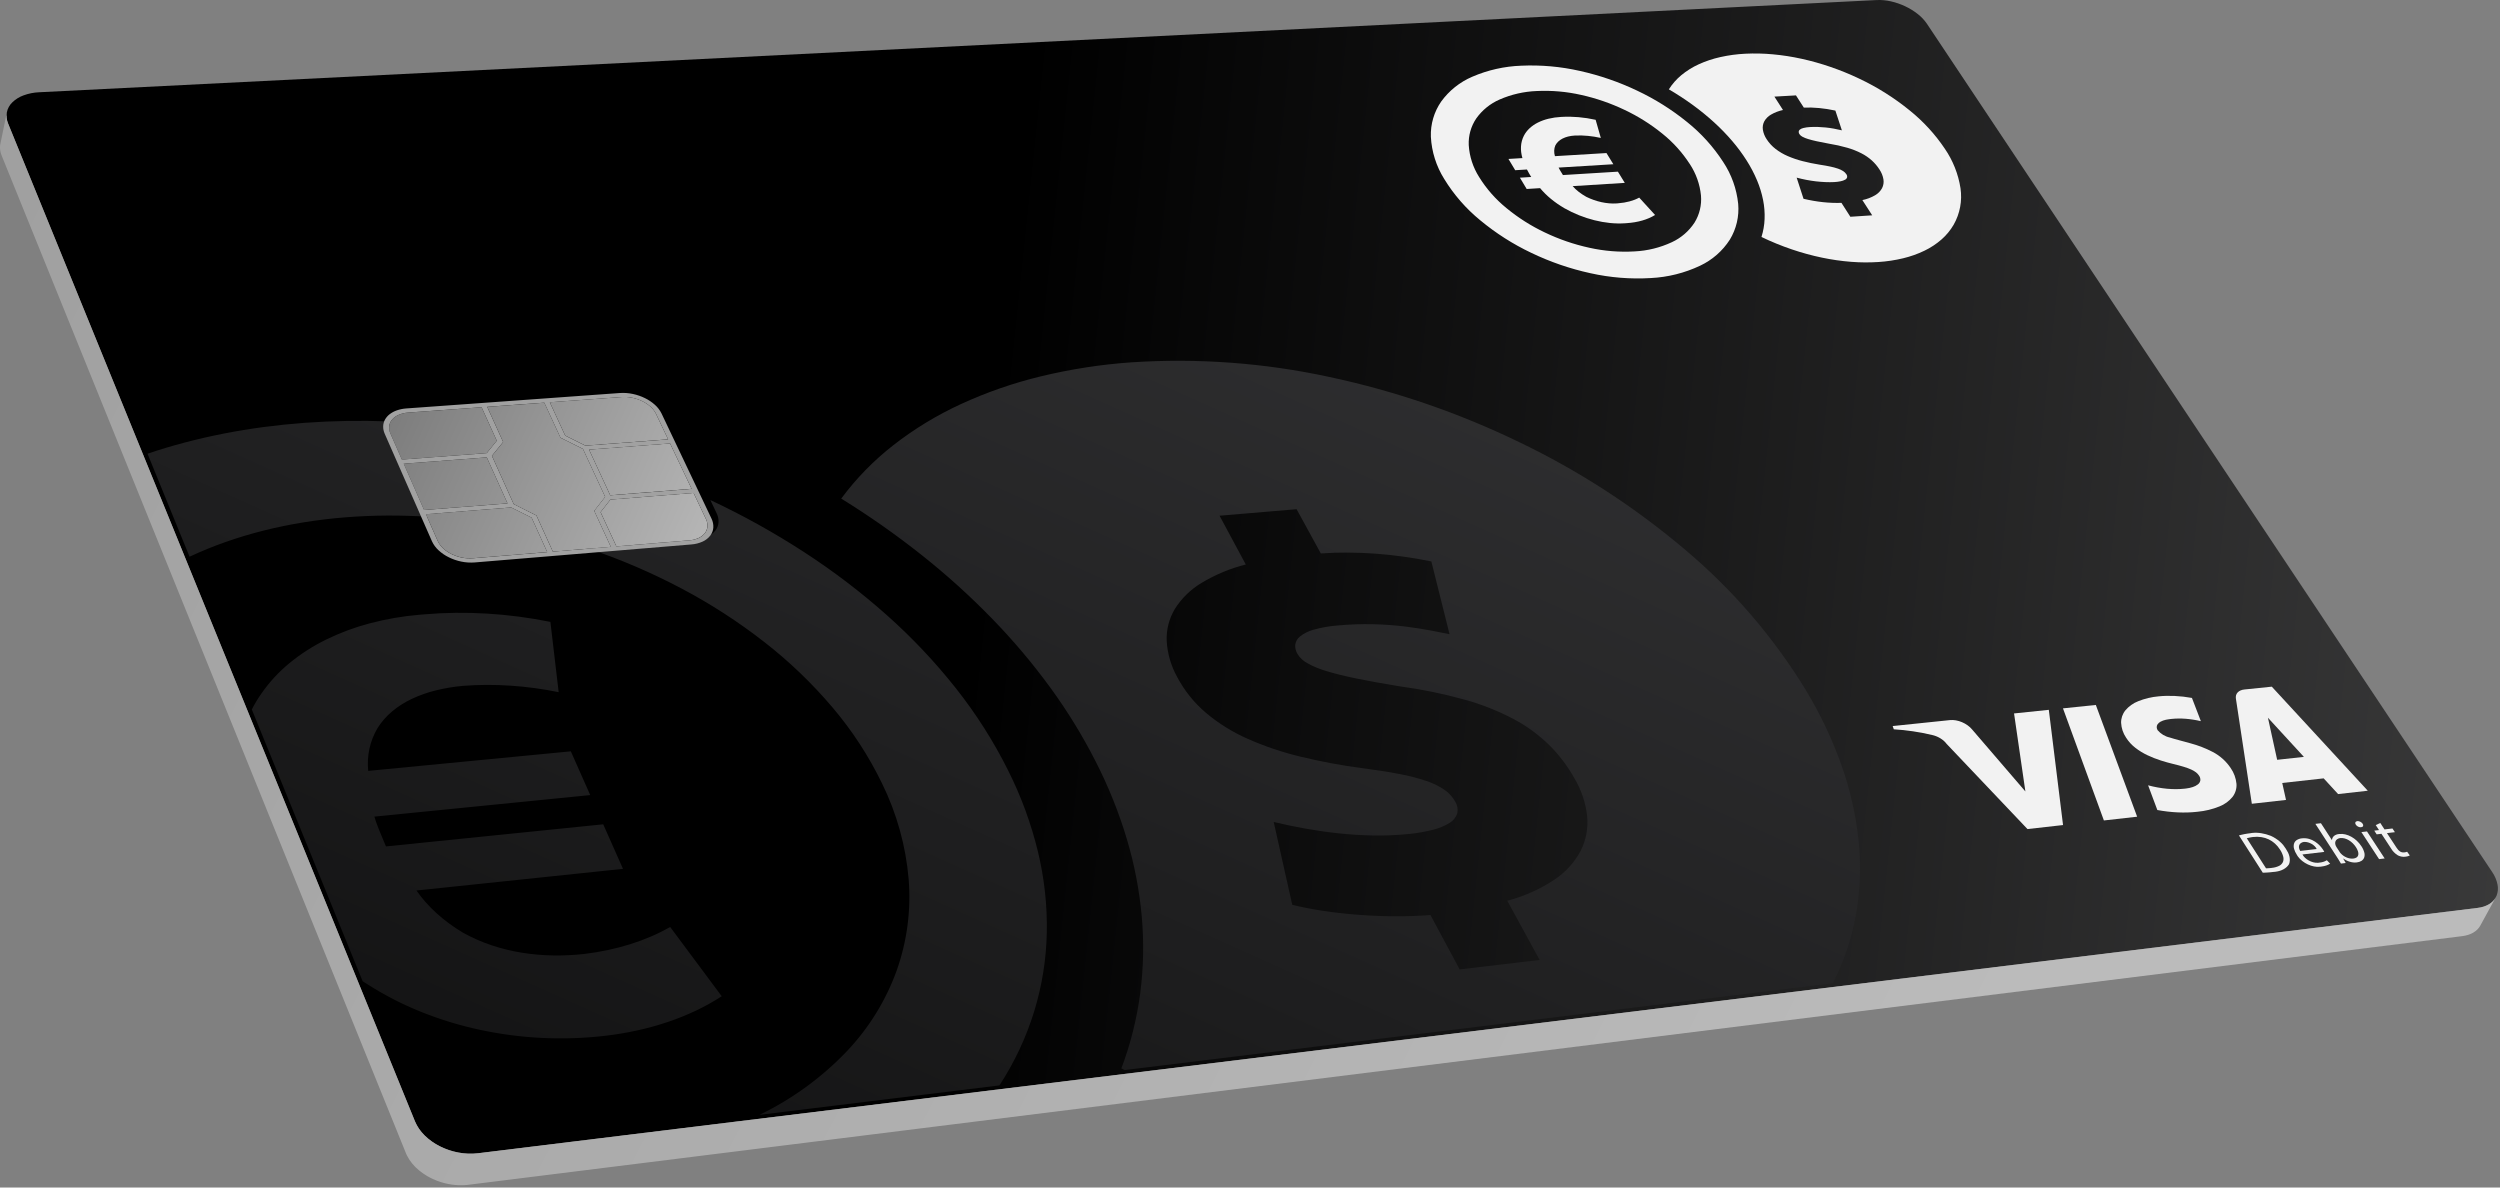 <svg width="480" height="228" viewBox="0 0 480 228" fill="none" xmlns="http://www.w3.org/2000/svg">
<rect x="0" y="0" width="480" height="228" fill="#808080" stroke="none"/>
<path d="M478.05 173.513C477.341 173.961 476.538 174.236 475.703 174.317L91.786 221.418C90.523 221.567 89.245 221.521 87.997 221.282C86.763 221.051 85.569 220.647 84.448 220.083C83.378 219.549 82.397 218.852 81.54 218.017C80.74 217.243 80.104 216.315 79.671 215.29L1.569 23.76C1.26 23.076 1.171 22.312 1.315 21.576C1.459 20.839 1.829 20.165 2.373 19.648C2.983 19.057 3.712 18.602 4.512 18.314C5.484 17.955 6.507 17.752 7.543 17.711L360.333 0.009C361.253 -0.029 362.174 0.056 363.071 0.263C364.014 0.477 364.929 0.794 365.802 1.209C366.655 1.608 367.459 2.104 368.199 2.687C368.881 3.216 369.478 3.847 369.967 4.559L478.493 167.419C478.999 168.146 479.351 168.97 479.527 169.839C479.669 170.543 479.608 171.273 479.352 171.944C479.206 172.305 478.996 172.636 478.734 172.924C478.531 173.148 478.302 173.346 478.05 173.513Z" fill="url(#paint0_linear_350_547)"/>
<path d="M475.669 178.444C475.44 178.676 475.182 178.877 474.901 179.042C474.593 179.225 474.265 179.372 473.924 179.481C473.54 179.604 473.145 179.691 472.745 179.739L89.984 227.472L89.854 227.489L89.724 227.506L89.596 227.518L89.468 227.53C89.368 227.538 89.268 227.54 89.168 227.545C89.094 227.55 89.022 227.557 88.945 227.556C88.896 227.559 88.846 227.563 88.797 227.564C88.573 227.568 88.351 227.565 88.125 227.561L88.104 227.561C88.078 227.559 88.052 227.557 88.025 227.556C87.834 227.547 87.64 227.535 87.453 227.522C87.387 227.516 87.322 227.506 87.255 227.499C87.188 227.493 87.098 227.482 87.019 227.472C86.941 227.462 86.861 227.456 86.782 227.446C86.648 227.427 86.515 227.401 86.382 227.377C86.324 227.368 86.263 227.36 86.206 227.353C86.183 227.348 86.161 227.342 86.139 227.337C86.117 227.332 86.079 227.328 86.048 227.322C85.805 227.274 85.564 227.218 85.325 227.157L85.302 227.149C85.264 227.14 85.227 227.127 85.189 227.117C84.996 227.066 84.805 227.012 84.614 226.953C84.57 226.938 84.526 226.921 84.48 226.906C84.392 226.876 84.306 226.845 84.22 226.813C84.134 226.781 84.019 226.747 83.92 226.709C83.858 226.686 83.798 226.655 83.735 226.631C83.56 226.562 83.386 226.487 83.215 226.409C83.089 226.352 82.963 226.296 82.841 226.236C82.786 226.209 82.727 226.186 82.673 226.159C82.557 226.101 82.448 226.033 82.334 225.971C82.253 225.927 82.166 225.887 82.086 225.841C82.053 225.82 82.022 225.799 81.989 225.78C81.819 225.68 81.654 225.573 81.491 225.464C81.39 225.397 81.287 225.335 81.19 225.267C81.007 225.138 80.833 225.003 80.659 224.866C80.601 224.813 80.53 224.773 80.468 224.721C80.462 224.715 80.455 224.709 80.448 224.703C80.216 224.512 79.993 224.31 79.781 224.099L79.769 224.089C79.727 224.05 79.693 224.004 79.653 223.963C79.483 223.789 79.32 223.611 79.167 223.427C79.153 223.415 79.139 223.402 79.13 223.387C79.076 223.319 79.03 223.247 78.977 223.178C78.861 223.028 78.746 222.877 78.643 222.723C78.578 222.625 78.522 222.526 78.463 222.425C78.373 222.277 78.285 222.129 78.206 221.978C78.186 221.94 78.16 221.903 78.142 221.865L78.082 221.744C78.065 221.704 78.045 221.663 78.027 221.623C78.008 221.582 77.99 221.541 77.973 221.5L77.922 221.375L0.311 29.852C0.265 29.737 0.224 29.622 0.188 29.51C0.168 29.448 0.155 29.39 0.138 29.329C0.134 29.311 0.125 29.292 0.121 29.275C0.118 29.258 0.117 29.253 0.115 29.239C0.112 29.226 0.101 29.193 0.096 29.17C0.067 29.053 0.05 28.946 0.035 28.835C0.03 28.807 0.03 28.778 0.027 28.75C0.025 28.722 0.021 28.723 0.02 28.709C0.019 28.691 0.019 28.673 0.019 28.655C0.015 28.605 0.007 28.555 0.004 28.506C0 28.431 0.002 28.359 1.48785e-05 28.283C-0 28.249 0.003 28.217 0.004 28.184L0.004 28.161L0.006 28.137L0.01 28.061C0.016 27.987 0.023 27.915 0.033 27.843C0.043 27.771 0.055 27.7 0.07 27.63L1.326 21.541C1.292 21.709 1.271 21.878 1.262 22.049L1.26 22.093C1.255 22.251 1.259 22.409 1.274 22.567C1.277 22.598 1.279 22.628 1.283 22.66C1.302 22.824 1.333 22.986 1.373 23.146C1.381 23.177 1.39 23.206 1.398 23.236C1.445 23.413 1.503 23.588 1.572 23.758L79.672 215.292C79.753 215.5 79.856 215.696 79.958 215.895C80.038 216.047 80.126 216.195 80.216 216.343C80.278 216.442 80.334 216.541 80.397 216.642C80.502 216.798 80.617 216.948 80.733 217.098C80.795 217.179 80.853 217.264 80.923 217.347C81.077 217.531 81.242 217.709 81.412 217.883C81.455 217.922 81.488 217.97 81.529 218.011C81.742 218.223 81.972 218.43 82.21 218.627C82.275 218.686 82.35 218.734 82.421 218.789C82.595 218.928 82.772 219.065 82.957 219.195C83.055 219.263 83.157 219.326 83.257 219.391C83.426 219.502 83.589 219.608 83.76 219.712C83.873 219.778 83.99 219.839 84.105 219.901C84.272 219.993 84.441 220.083 84.614 220.168C84.738 220.228 84.864 220.284 84.994 220.344C85.166 220.422 85.34 220.497 85.518 220.567C85.678 220.632 85.839 220.693 86.001 220.751C86.089 220.781 86.176 220.813 86.265 220.843C86.498 220.919 86.729 220.993 86.972 221.054C87.011 221.065 87.05 221.078 87.091 221.089C87.368 221.161 87.645 221.221 87.93 221.277C88.012 221.293 88.094 221.305 88.177 221.32C88.386 221.357 88.599 221.389 88.811 221.415C88.891 221.425 88.972 221.434 89.054 221.445C89.31 221.472 89.566 221.492 89.823 221.503C89.85 221.504 89.876 221.507 89.904 221.509C90.185 221.519 90.467 221.516 90.748 221.508L90.978 221.497C91.249 221.482 91.519 221.464 91.788 221.43L475.705 174.318C476.107 174.272 476.503 174.187 476.889 174.064C477.231 173.957 477.56 173.81 477.869 173.629C478.15 173.464 478.408 173.263 478.637 173.032C478.854 172.814 479.039 172.566 479.187 172.297L476.222 177.706C476.097 177.933 475.947 178.144 475.773 178.336C475.738 178.373 475.704 178.409 475.669 178.444Z" fill="url(#paint1_linear_350_547)"/>
<path d="M215.925 205.453C215.873 205.425 215.822 205.398 215.771 205.372C215.72 205.346 215.666 205.32 215.616 205.293C215.566 205.267 215.511 205.24 215.458 205.214L215.299 205.136C217.054 200.494 218.267 195.665 218.915 190.745C219.557 185.84 219.658 180.878 219.216 175.951C218.76 170.895 217.795 165.897 216.337 161.035C214.806 155.94 212.818 150.993 210.395 146.257C207.873 141.289 204.954 136.533 201.669 132.033C198.25 127.347 194.502 122.909 190.454 118.755C186.233 114.418 181.738 110.357 176.997 106.597C172.055 102.673 166.885 99.044 161.514 95.731C164.382 91.864 167.761 88.404 171.56 85.445C175.554 82.337 179.893 79.7 184.492 77.587C189.423 75.318 194.563 73.534 199.84 72.26C205.538 70.881 211.342 69.981 217.19 69.57C229.935 68.725 242.734 69.669 255.217 72.373C267.828 75.06 280.069 79.26 291.673 84.882C303.059 90.345 313.704 97.233 323.352 105.381C332.565 113.091 340.459 122.251 346.723 132.501C349.504 137.099 351.809 141.968 353.602 147.032C355.261 151.716 356.355 156.58 356.859 161.523C357.333 166.209 357.161 170.939 356.347 175.579C355.53 180.174 354.031 184.622 351.899 188.775L215.925 205.453ZM248.112 173.719C249.738 174.129 251.609 174.503 253.651 174.823C255.693 175.142 257.905 175.406 260.215 175.596C262.526 175.786 264.931 175.902 267.362 175.922C269.794 175.943 272.244 175.871 274.65 175.686L280.256 186.128L295.614 184.31L289.395 172.942C292.601 172.106 295.647 170.747 298.41 168.92C300.533 167.523 302.274 165.619 303.475 163.38C304.514 161.341 304.952 159.049 304.739 156.771C304.467 154.207 303.647 151.732 302.335 149.513C301.013 147.132 299.362 144.95 297.43 143.031C295.394 141.046 293.083 139.362 290.569 138.032C287.592 136.468 284.456 135.228 281.215 134.335C277.14 133.202 272.993 132.35 268.802 131.785C265.623 131.265 262.89 130.778 260.554 130.298C258.219 129.819 256.284 129.345 254.703 128.855C253.405 128.486 252.154 127.967 250.976 127.31C250.197 126.894 249.546 126.274 249.092 125.516C248.786 124.998 248.645 124.4 248.686 123.799C248.769 123.175 249.091 122.607 249.583 122.213C250.341 121.608 251.218 121.168 252.157 120.92C253.669 120.49 255.22 120.213 256.788 120.094C259.102 119.878 261.428 119.798 263.752 119.853C265.91 119.904 267.906 120.067 269.72 120.285C271.535 120.502 273.168 120.773 274.605 121.039C276.043 121.305 277.286 121.568 278.316 121.77L274.818 107.793C273.003 107.423 271.196 107.114 269.395 106.864C267.594 106.615 265.806 106.426 264.029 106.297C262.254 106.171 260.496 106.103 258.754 106.095C257.011 106.086 255.292 106.142 253.598 106.262L248.948 97.767L234.156 99.017L239.192 108.385C236.186 109.139 233.31 110.338 230.659 111.942C228.599 113.176 226.858 114.878 225.579 116.911C224.473 118.747 223.926 120.865 224.005 123.006C224.135 125.434 224.813 127.801 225.988 129.93C227.383 132.58 229.274 134.939 231.557 136.878C233.985 138.917 236.692 140.598 239.596 141.871C242.844 143.304 246.215 144.441 249.667 145.27C253.51 146.204 257.4 146.935 261.321 147.46C264.145 147.819 266.572 148.192 268.652 148.601C270.431 148.929 272.185 149.382 273.9 149.957C275.134 150.36 276.304 150.938 277.376 151.671C278.205 152.247 278.892 153.005 279.385 153.886C279.602 154.228 279.749 154.61 279.817 155.009C279.885 155.409 279.872 155.817 279.78 156.212C279.517 156.972 278.989 157.612 278.292 158.014C277.325 158.604 276.272 159.04 275.17 159.307C273.693 159.688 272.188 159.954 270.67 160.105C268.386 160.346 266.089 160.448 263.793 160.412C261.494 160.383 259.203 160.233 256.968 159.995C254.733 159.757 252.548 159.436 250.465 159.061C248.381 158.686 246.394 158.261 244.551 157.82L248.112 173.719ZM145.822 214.051C152.091 211.02 157.765 206.89 162.578 201.858C166.812 197.402 170.078 192.117 172.168 186.336C174.159 180.715 174.941 174.737 174.461 168.793C173.914 162.395 172.177 156.155 169.339 150.394C166.802 145.16 163.613 140.269 159.849 135.835C155.927 131.207 151.537 126.996 146.749 123.271C141.757 119.377 136.431 115.934 130.831 112.981C125.049 109.924 119.027 107.345 112.824 105.27L133.735 103.532C134.485 103.481 135.219 103.295 135.903 102.985C136.466 102.731 136.962 102.347 137.348 101.865C137.694 101.424 137.905 100.891 137.954 100.332C137.995 99.717 137.872 99.102 137.596 98.55L136.389 96.01C142.612 98.926 148.627 102.267 154.392 106.01C159.988 109.638 165.301 113.687 170.285 118.12C175.104 122.402 179.539 127.099 183.538 132.156C187.42 137.06 190.783 142.353 193.573 147.95C196.059 152.899 197.973 158.114 199.279 163.496C200.509 168.584 201.083 173.808 200.986 179.041C200.883 184.169 200.07 189.257 198.572 194.162C197.021 199.196 194.773 203.988 191.892 208.398L145.822 214.051ZM133.702 194.002C131.943 194.838 130.136 195.57 128.29 196.194C126.359 196.846 124.394 197.392 122.404 197.83C120.325 198.289 118.223 198.64 116.108 198.883C108.144 199.801 100.084 199.417 92.243 197.746C88.362 196.921 84.558 195.764 80.875 194.287C77.258 192.84 73.785 191.053 70.504 188.951C70.43 188.905 70.356 188.859 70.282 188.814C70.208 188.769 70.139 188.722 70.061 188.675L69.842 188.534C69.769 188.487 69.697 188.439 69.627 188.393L48.349 136.218C48.484 135.953 48.622 135.69 48.766 135.429C48.91 135.168 49.059 134.91 49.214 134.653C49.368 134.396 49.527 134.141 49.692 133.889C49.856 133.638 50.029 133.385 50.204 133.139C51.715 130.967 53.517 129.013 55.561 127.332C57.723 125.557 60.084 124.039 62.596 122.809C65.294 121.488 68.116 120.437 71.022 119.673C74.15 118.849 77.344 118.299 80.569 118.028L80.907 118L81.076 117.988L81.246 117.974L81.329 117.967L81.412 117.96L81.494 117.953L81.576 117.946C83.529 117.777 85.504 117.681 87.501 117.661C89.499 117.64 91.504 117.69 93.517 117.811C95.533 117.933 97.558 118.126 99.59 118.39C101.622 118.655 103.651 118.993 105.676 119.403L107.265 132.897C105.727 132.583 104.188 132.322 102.648 132.113C101.108 131.903 99.571 131.748 98.038 131.648C96.505 131.545 94.981 131.496 93.466 131.501C91.952 131.506 90.451 131.565 88.964 131.679C87.184 131.834 85.418 132.127 83.683 132.554C82.098 132.942 80.556 133.486 79.079 134.179C77.721 134.815 76.45 135.622 75.297 136.581C74.2 137.5 73.252 138.583 72.488 139.792C72.126 140.407 71.812 141.049 71.55 141.713C71.291 142.369 71.085 143.045 70.933 143.734C70.782 144.427 70.686 145.13 70.647 145.838C70.607 146.563 70.623 147.289 70.694 148.011L109.599 144.256L113.325 152.655L71.883 156.79C71.968 157.094 72.063 157.399 72.17 157.707C72.275 158.014 72.387 158.322 72.507 158.633C72.627 158.944 72.751 159.258 72.885 159.582C73.019 159.906 73.153 160.23 73.292 160.565L74.103 162.513L115.818 158.268L119.615 166.819L79.963 170.977C80.507 171.762 81.099 172.514 81.733 173.229C82.392 173.973 83.091 174.679 83.828 175.346C84.592 176.039 85.392 176.692 86.223 177.303C87.068 177.926 87.958 178.517 88.892 179.075C90.641 180.048 92.476 180.856 94.374 181.49C96.27 182.124 98.214 182.601 100.188 182.918C102.166 183.236 104.165 183.411 106.168 183.443C108.169 183.477 110.171 183.383 112.16 183.161C113.713 182.975 115.229 182.724 116.707 182.41C118.186 182.095 119.617 181.721 120.999 181.287C122.358 180.862 123.693 180.368 125.001 179.806C126.259 179.267 127.485 178.659 128.675 177.984L138.571 191.28C137.009 192.292 135.383 193.201 133.704 194.003L133.702 194.002ZM78.331 99.037C77.007 98.996 75.68 98.979 74.353 98.986C73.025 98.992 71.698 99.024 70.373 99.081C69.045 99.137 67.717 99.217 66.39 99.32C63.656 99.537 60.972 99.858 58.34 100.283C55.707 100.709 53.133 101.238 50.617 101.869C48.1 102.502 45.655 103.238 43.281 104.074C40.94 104.896 38.641 105.836 36.394 106.889L28.325 87.113C30.663 86.319 33.055 85.6 35.501 84.957C37.947 84.314 40.429 83.745 42.947 83.25C45.465 82.754 48.026 82.334 50.628 81.991C53.231 81.648 55.859 81.377 58.513 81.18C59.867 81.082 61.217 81.003 62.562 80.943C63.906 80.884 65.247 80.844 66.584 80.822C67.92 80.8 69.253 80.796 70.584 80.809C71.915 80.822 73.242 80.855 74.565 80.906C74.563 81.02 74.567 81.135 74.579 81.248C74.591 81.366 74.609 81.484 74.633 81.6C74.66 81.719 74.689 81.835 74.729 81.957C74.769 82.078 74.814 82.198 74.868 82.319L82.299 99.224C80.978 99.139 79.656 99.077 78.331 99.037Z" fill="url(#paint2_linear_350_547)"/>
<path d="M299.71 22.45L299.753 22.448L299.839 22.443L299.883 22.442C300.402 22.411 300.927 22.4 301.459 22.41C301.991 22.419 302.528 22.447 303.069 22.493C303.61 22.54 304.156 22.606 304.707 22.691C305.258 22.776 305.81 22.88 306.363 23.003L307.356 26.483C306.941 26.39 306.528 26.31 306.116 26.244C305.705 26.178 305.296 26.125 304.892 26.087C304.488 26.049 304.087 26.023 303.692 26.012C303.297 26.001 302.908 26.003 302.526 26.02L302.471 26.022L302.418 26.025L302.365 26.027L302.312 26.03C301.888 26.053 301.467 26.116 301.056 26.218C300.69 26.307 300.335 26.439 299.999 26.61C299.698 26.762 299.421 26.957 299.176 27.189C298.949 27.405 298.76 27.658 298.619 27.938C298.555 28.091 298.504 28.25 298.469 28.412C298.433 28.577 298.412 28.745 298.406 28.914C298.4 29.09 298.408 29.265 298.431 29.439C298.455 29.623 298.494 29.804 298.546 29.982L308.443 29.387L309.762 31.534L299.252 32.175C299.29 32.255 299.33 32.334 299.372 32.412C299.413 32.49 299.457 32.569 299.501 32.647C299.546 32.725 299.592 32.803 299.64 32.882C299.688 32.96 299.735 33.038 299.785 33.117L300.084 33.61L310.637 32.96L311.959 35.112L301.948 35.737C302.119 35.932 302.303 36.121 302.499 36.305C302.699 36.486 302.903 36.671 303.125 36.841C303.347 37.011 303.577 37.18 303.822 37.337C304.067 37.494 304.317 37.65 304.579 37.796C305.048 38.026 305.53 38.228 306.022 38.4C306.505 38.569 306.997 38.709 307.496 38.818C307.978 38.923 308.466 38.998 308.957 39.04C309.424 39.081 309.893 39.087 310.361 39.058L310.443 39.053L310.524 39.047L310.605 39.039L310.686 39.031C311.077 39.002 311.456 38.956 311.823 38.895C312.179 38.837 312.532 38.761 312.881 38.667C313.21 38.579 313.535 38.473 313.853 38.349C314.153 38.231 314.446 38.095 314.73 37.942L317.773 41.277C317.404 41.504 317.019 41.704 316.621 41.875C316.197 42.058 315.761 42.213 315.317 42.34C314.843 42.475 314.362 42.584 313.876 42.665C313.359 42.751 312.839 42.811 312.316 42.845L312.21 42.853L312.116 42.86L312.032 42.867L311.951 42.872C311.001 42.931 310.048 42.91 309.102 42.812C308.104 42.709 307.114 42.534 306.141 42.289C304.118 41.782 302.174 41.004 300.36 39.975C299.889 39.7 299.438 39.411 299.004 39.11C298.571 38.809 298.158 38.496 297.766 38.173C297.374 37.85 297.004 37.516 296.66 37.172C296.316 36.828 295.993 36.479 295.698 36.123L293.123 36.285L291.82 34.116L293.992 33.981L293.678 33.461C293.632 33.384 293.589 33.307 293.547 33.231C293.505 33.156 293.465 33.078 293.425 33.002C293.385 32.925 293.344 32.849 293.302 32.772C293.261 32.696 293.217 32.619 293.171 32.543L290.919 32.681L289.619 30.517L292.306 30.355C292.194 29.979 292.113 29.594 292.064 29.205C292.019 28.837 292.009 28.466 292.032 28.096C292.054 27.742 292.112 27.39 292.204 27.047C292.296 26.708 292.422 26.38 292.581 26.067C292.859 25.531 293.227 25.047 293.67 24.636C294.147 24.196 294.684 23.826 295.266 23.537C295.915 23.214 296.599 22.966 297.304 22.797C298.094 22.608 298.899 22.492 299.71 22.45Z" fill="#F2F2F2"/>
<path d="M356.922 15.076C360.422 16.725 363.707 18.794 366.705 21.238C369.29 23.324 371.547 25.787 373.4 28.544C374.961 30.818 375.992 33.414 376.416 36.14C376.774 38.556 376.312 41.022 375.104 43.144C374.481 44.214 373.689 45.175 372.757 45.989C371.765 46.853 370.661 47.578 369.476 48.145C368.175 48.77 366.812 49.254 365.408 49.588C363.861 49.961 362.285 50.2 360.697 50.304C358.945 50.42 357.186 50.41 355.434 50.272C353.548 50.125 351.673 49.856 349.822 49.467C347.859 49.056 345.922 48.526 344.024 47.879C342.037 47.204 340.093 46.41 338.202 45.501C338.554 44.382 338.756 43.222 338.803 42.051C338.85 40.828 338.753 39.605 338.513 38.405C338.255 37.113 337.867 35.851 337.356 34.637C336.798 33.309 336.129 32.032 335.354 30.818C334.519 29.502 333.591 28.248 332.576 27.065C331.496 25.805 330.34 24.613 329.113 23.495C327.816 22.314 326.456 21.204 325.037 20.171C323.551 19.088 322.01 18.081 320.421 17.154C321.071 16.125 321.879 15.205 322.817 14.43C323.829 13.595 324.947 12.897 326.14 12.352C327.465 11.747 328.85 11.283 330.272 10.967C331.861 10.611 333.478 10.392 335.104 10.313C336.868 10.226 338.637 10.265 340.395 10.43C342.245 10.6 344.083 10.886 345.897 11.286C347.778 11.699 349.635 12.221 351.456 12.848C353.319 13.486 355.144 14.23 356.922 15.076ZM357.576 38.414C358.435 38.243 359.26 37.932 360.018 37.492C360.58 37.17 361.042 36.7 361.355 36.133C361.62 35.614 361.714 35.023 361.622 34.447C361.507 33.763 361.246 33.112 360.855 32.538C360.444 31.897 359.949 31.314 359.385 30.802C358.776 30.259 358.1 29.797 357.373 29.427C356.51 28.989 355.607 28.634 354.677 28.368C353.517 28.034 352.337 27.771 351.145 27.582C350.245 27.419 349.47 27.267 348.807 27.12C348.145 26.973 347.595 26.831 347.141 26.69C346.768 26.581 346.407 26.435 346.063 26.253C345.838 26.139 345.644 25.972 345.498 25.766C345.403 25.631 345.35 25.471 345.346 25.307C345.349 25.226 345.371 25.148 345.407 25.076C345.444 25.005 345.496 24.942 345.559 24.892C345.764 24.736 346 24.628 346.252 24.575C346.672 24.471 347.101 24.411 347.533 24.393C348.008 24.366 348.495 24.36 348.991 24.373C349.486 24.386 349.992 24.42 350.504 24.472C351.015 24.524 351.535 24.597 352.059 24.691C352.584 24.786 353.11 24.894 353.64 25.024L352.391 21.231C351.866 21.116 351.345 21.018 350.828 20.939C350.312 20.86 349.8 20.795 349.291 20.745C348.784 20.697 348.283 20.666 347.788 20.651C347.294 20.635 346.808 20.637 346.331 20.657L344.825 18.314L340.686 18.55L342.333 21.121C341.524 21.293 340.748 21.592 340.032 22.006C339.496 22.312 339.052 22.755 338.746 23.291C338.485 23.782 338.388 24.343 338.469 24.893C338.574 25.55 338.822 26.177 339.194 26.729C339.653 27.443 340.232 28.073 340.904 28.592C341.621 29.144 342.405 29.605 343.236 29.963C344.16 30.363 345.114 30.689 346.09 30.937C347.116 31.207 348.21 31.426 349.358 31.614C350.15 31.735 350.831 31.854 351.417 31.98C351.92 32.083 352.416 32.216 352.902 32.381C353.252 32.497 353.586 32.657 353.897 32.856C354.135 33.009 354.338 33.211 354.494 33.447C354.559 33.532 354.606 33.63 354.632 33.734C354.658 33.838 354.662 33.946 354.644 34.051C354.614 34.148 354.564 34.238 354.499 34.315C354.433 34.392 354.352 34.455 354.262 34.5C353.998 34.644 353.714 34.745 353.419 34.8C353.013 34.883 352.602 34.935 352.188 34.958C351.623 34.985 351.047 34.987 350.459 34.961C349.872 34.935 349.274 34.888 348.665 34.82C348.057 34.746 347.441 34.656 346.825 34.535C346.209 34.414 345.58 34.271 344.959 34.109L346.276 38.166C346.905 38.316 347.53 38.444 348.153 38.552C348.776 38.66 349.392 38.747 350.002 38.813C350.613 38.878 351.215 38.922 351.809 38.944C352.402 38.967 352.986 38.968 353.559 38.949L355.268 41.619L359.463 41.342L357.58 38.422" fill="#F2F2F2"/>
<path d="M292.092 12.613C295.874 12.443 299.661 12.782 303.352 13.621C307.146 14.465 310.833 15.736 314.341 17.409C317.758 19.02 320.968 21.036 323.903 23.414C326.617 25.584 328.963 28.177 330.851 31.095C332.447 33.499 333.435 36.255 333.731 39.125C333.947 41.533 333.385 43.948 332.128 46.014C330.731 48.19 328.746 49.926 326.404 51.023C323.437 52.421 320.224 53.225 316.948 53.387C313.064 53.619 309.166 53.306 305.369 52.457C301.438 51.6 297.62 50.286 293.995 48.541C290.479 46.87 287.185 44.767 284.19 42.281C281.458 40.045 279.123 37.364 277.284 34.351C275.758 31.913 274.878 29.127 274.726 26.255C274.642 23.846 275.338 21.474 276.71 19.493C278.232 17.397 280.293 15.752 282.674 14.734C285.654 13.447 288.848 12.728 292.092 12.613ZM324.433 31.488C323.001 29.273 321.221 27.302 319.162 25.654C316.936 23.848 314.501 22.317 311.909 21.095C309.251 19.825 306.457 18.862 303.581 18.224C300.792 17.592 297.93 17.341 295.073 17.476C292.612 17.567 290.189 18.119 287.932 19.104C286.135 19.883 284.585 21.138 283.448 22.734C282.425 24.244 281.916 26.044 281.999 27.866C282.136 30.041 282.82 32.146 283.989 33.985C285.391 36.249 287.161 38.263 289.227 39.944C291.486 41.807 293.966 43.383 296.612 44.635C299.336 45.941 302.202 46.926 305.153 47.569C308.002 48.205 310.926 48.44 313.84 48.269C316.318 48.151 318.749 47.55 320.997 46.501C322.773 45.68 324.281 44.375 325.351 42.737C326.309 41.184 326.743 39.364 326.589 37.545C326.375 35.379 325.635 33.298 324.434 31.483" fill="#F2F2F2"/>
<path d="M452.599 157.655C452.692 157.645 452.785 157.65 452.876 157.67C452.973 157.691 453.069 157.724 453.159 157.767C453.251 157.81 453.338 157.865 453.417 157.929C453.492 157.99 453.559 158.061 453.614 158.14L453.635 158.171C453.682 158.238 453.715 158.314 453.732 158.394C453.746 158.46 453.741 158.528 453.718 158.591C453.695 158.651 453.654 158.702 453.601 158.738C453.536 158.78 453.463 158.806 453.386 158.814L453.329 158.82L453.325 158.824L453.318 158.825L453.311 158.832C453.223 158.841 453.133 158.836 453.046 158.818C452.953 158.798 452.862 158.768 452.776 158.726C452.688 158.685 452.606 158.633 452.53 158.571C452.458 158.513 452.394 158.445 452.341 158.369L452.316 158.331C452.268 158.262 452.232 158.184 452.213 158.102C452.199 158.035 452.204 157.966 452.227 157.901C452.25 157.84 452.291 157.788 452.345 157.751C452.408 157.706 452.481 157.677 452.557 157.666L452.593 157.661L452.599 157.655Z" fill="#F2F2F2"/>
<path d="M457.013 158.007L457.826 159.245L459.354 159.069L459.822 159.78L458.294 159.957L460.129 162.748C460.223 162.898 460.33 163.039 460.448 163.172C460.549 163.285 460.665 163.386 460.792 163.47C460.907 163.547 461.034 163.603 461.169 163.636C461.307 163.669 461.449 163.677 461.59 163.658L461.618 163.657L461.646 163.655L461.672 163.652L461.7 163.649C461.743 163.644 461.786 163.637 461.828 163.63C461.87 163.622 461.909 163.611 461.947 163.602C461.984 163.593 462.024 163.58 462.059 163.569C462.094 163.559 462.133 163.542 462.164 163.529L462.683 164.246C462.625 164.276 462.565 164.302 462.503 164.327C462.441 164.352 462.376 164.374 462.309 164.393C462.242 164.412 462.173 164.43 462.102 164.444C462.031 164.458 461.958 164.47 461.884 164.478L461.868 164.48L461.854 164.481L461.838 164.484L461.823 164.485L461.804 164.487L461.785 164.49L461.765 164.493L461.746 164.496C461.641 164.507 461.534 164.511 461.428 164.505C461.315 164.501 461.201 164.488 461.089 164.468C460.972 164.445 460.857 164.414 460.745 164.376C460.628 164.336 460.513 164.289 460.402 164.235C460.259 164.147 460.121 164.051 459.989 163.946C459.864 163.845 459.744 163.737 459.631 163.622C459.522 163.514 459.421 163.398 459.329 163.275C459.241 163.161 459.161 163.039 459.092 162.913L457.237 160.089L456.324 160.195L455.856 159.483L456.77 159.377L456.141 158.417L457.013 158.007Z" fill="#F2F2F2"/>
<path d="M456.783 164.953L453.384 159.76L454.46 159.636L457.857 164.824L456.783 164.953Z" fill="#F2F2F2"/>
<path d="M449.17 160.13C449.551 160.09 449.935 160.115 450.307 160.205C450.707 160.301 451.091 160.452 451.449 160.653C451.831 160.866 452.186 161.125 452.505 161.423C452.841 161.737 453.138 162.09 453.389 162.475C453.65 162.852 453.842 163.274 453.954 163.719C454.035 164.03 454.022 164.358 453.917 164.662C453.818 164.92 453.638 165.139 453.404 165.285C453.143 165.446 452.848 165.546 452.543 165.575L452.516 165.58L452.488 165.584L452.459 165.587L452.431 165.591C452.228 165.614 452.023 165.613 451.82 165.59C451.6 165.566 451.384 165.521 451.173 165.458C450.722 165.323 450.297 165.114 449.915 164.84L449.887 164.844L450.381 165.696L449.462 165.808C449.409 165.718 449.351 165.618 449.285 165.513C449.22 165.408 449.151 165.291 449.079 165.172C449.006 165.054 448.932 164.933 448.856 164.812C448.781 164.691 448.703 164.571 448.628 164.456L444.554 158.182L445.621 158.059L447.736 161.313C447.743 161.161 447.78 161.011 447.846 160.873C447.91 160.739 448 160.62 448.111 160.522C448.231 160.416 448.368 160.331 448.517 160.272C448.685 160.204 448.862 160.159 449.043 160.138L449.133 160.13L449.17 160.13ZM451.833 164.846C452.071 164.827 452.3 164.746 452.497 164.611C452.653 164.495 452.759 164.325 452.794 164.135C452.831 163.909 452.811 163.678 452.734 163.463C452.636 163.169 452.498 162.891 452.325 162.634C452.152 162.371 451.952 162.127 451.727 161.906C451.504 161.686 451.256 161.493 450.988 161.331C450.731 161.174 450.452 161.054 450.16 160.977C449.878 160.901 449.584 160.879 449.293 160.91C449.09 160.94 448.896 161.017 448.727 161.133C448.585 161.233 448.475 161.372 448.412 161.534C448.349 161.702 448.334 161.884 448.368 162.061C448.409 162.276 448.494 162.48 448.617 162.661L449.221 163.59C449.239 163.618 449.259 163.646 449.279 163.675C449.299 163.703 449.32 163.732 449.344 163.76C449.367 163.788 449.39 163.815 449.414 163.842C449.439 163.87 449.464 163.896 449.492 163.922C449.644 164.082 449.815 164.224 450 164.344C450.186 164.467 450.384 164.571 450.591 164.653C450.792 164.734 451.001 164.792 451.215 164.827C451.413 164.86 451.614 164.866 451.814 164.844" fill="#F2F2F2"/>
<path d="M436.185 131.841L454.614 151.82L448.916 152.461L446.142 149.445L438.189 150.331L438.914 153.587L432.352 154.324L429.296 134.153C429.257 133.932 429.266 133.706 429.323 133.489C429.38 133.289 429.483 133.105 429.625 132.953C429.778 132.79 429.964 132.661 430.169 132.573C430.41 132.47 430.666 132.405 430.927 132.381L436.185 131.841ZM437.217 145.882L442.348 145.321L435.443 137.804L437.215 145.885" fill="#F2F2F2"/>
<path d="M446.251 163.566L442.067 164.056C442.199 164.297 442.37 164.515 442.572 164.702C442.788 164.902 443.029 165.075 443.288 165.216C443.549 165.361 443.827 165.475 444.116 165.553C444.393 165.63 444.679 165.665 444.966 165.657L445.014 165.656L445.062 165.655L445.108 165.651L445.155 165.646L445.22 165.638L445.253 165.632L445.285 165.627L445.312 165.624L445.366 165.618L445.393 165.615C445.525 165.599 445.652 165.579 445.774 165.555C445.895 165.529 446.014 165.497 446.131 165.458C446.243 165.422 446.352 165.379 446.458 165.329C446.56 165.282 446.659 165.227 446.753 165.166L447.389 165.818C447.274 165.893 447.154 165.96 447.03 166.019C446.9 166.081 446.766 166.134 446.63 166.18C446.487 166.227 446.341 166.266 446.194 166.298C446.042 166.331 445.886 166.357 445.724 166.377L445.698 166.379L445.67 166.383L445.644 166.385L445.616 166.388L445.573 166.395L445.53 166.402L445.487 166.408L445.443 166.413C445.06 166.454 444.673 166.436 444.295 166.36C443.89 166.28 443.495 166.151 443.121 165.977C442.739 165.802 442.379 165.582 442.048 165.323C441.727 165.074 441.442 164.782 441.202 164.454C441.18 164.424 441.159 164.394 441.14 164.363C441.121 164.332 441.101 164.302 441.081 164.271C441.062 164.24 441.044 164.21 441.028 164.181L440.975 164.09C440.744 163.744 440.57 163.365 440.458 162.964C440.369 162.653 440.364 162.322 440.446 162.008C440.524 161.725 440.699 161.479 440.941 161.312C441.249 161.111 441.603 160.99 441.97 160.96C442.428 160.908 442.892 160.944 443.336 161.067C443.744 161.184 444.132 161.362 444.487 161.595C444.815 161.81 445.117 162.062 445.389 162.345C445.619 162.582 445.826 162.84 446.007 163.116C446.031 163.153 446.054 163.19 446.077 163.227C446.1 163.264 446.122 163.301 446.143 163.338C446.165 163.376 446.184 163.413 446.203 163.451C446.223 163.489 446.237 163.526 446.251 163.566ZM442.317 161.654C442.118 161.685 441.928 161.761 441.763 161.875C441.624 161.974 441.516 162.111 441.453 162.269C441.392 162.435 441.376 162.614 441.407 162.788C441.447 162.999 441.529 163.2 441.648 163.379L444.805 163.012C444.708 162.815 444.579 162.636 444.424 162.481C444.258 162.315 444.072 162.17 443.87 162.05C443.662 161.926 443.441 161.828 443.21 161.757C442.986 161.687 442.753 161.65 442.519 161.647L442.32 161.656" fill="#F2F2F2"/>
<path d="M414.271 140.206C414.874 140.916 415.694 141.407 416.605 141.604C417.717 141.972 419.097 142.292 420.537 142.705C422.029 143.1 423.472 143.659 424.84 144.372C426.237 145.096 427.427 146.163 428.299 147.474C428.92 148.372 429.301 149.414 429.406 150.5C429.466 151.399 429.197 152.289 428.649 153.003C427.982 153.821 427.114 154.453 426.131 154.836C424.795 155.376 423.387 155.718 421.953 155.853L421.866 155.863L421.837 155.866C421.246 155.933 420.642 155.975 420.026 155.993C419.409 156.012 418.781 156.007 418.142 155.979C417.503 155.95 416.855 155.897 416.198 155.822C415.542 155.746 414.879 155.647 414.209 155.525L412.435 150.78C413.051 150.945 413.663 151.082 414.269 151.192C414.876 151.301 415.476 151.384 416.068 151.44C416.658 151.493 417.238 151.519 417.806 151.517C418.36 151.515 418.913 151.484 419.464 151.424L419.539 151.416L419.613 151.406L419.687 151.398L419.761 151.388C420.192 151.338 420.617 151.244 421.029 151.107C421.379 150.997 421.706 150.826 421.997 150.601C422.234 150.423 422.399 150.164 422.461 149.873C422.503 149.54 422.418 149.203 422.222 148.93C422.067 148.687 421.872 148.474 421.645 148.298C421.356 148.079 421.042 147.894 420.709 147.749C420.251 147.546 419.781 147.373 419.302 147.231C418.742 147.058 418.084 146.882 417.309 146.694C416.554 146.51 415.724 146.288 414.874 146.012C414.001 145.734 413.148 145.398 412.321 145.007C411.492 144.618 410.709 144.139 409.985 143.578C409.283 143.036 408.681 142.376 408.204 141.627C407.632 140.78 407.303 139.793 407.252 138.772C407.236 137.904 407.528 137.059 408.076 136.385C408.734 135.609 409.576 135.008 410.525 134.638C411.78 134.132 413.103 133.816 414.452 133.699C414.948 133.647 415.457 133.616 415.978 133.605C416.498 133.595 417.025 133.601 417.559 133.625C418.093 133.649 418.636 133.693 419.186 133.756C419.736 133.819 420.291 133.901 420.852 134.002L422.567 138.465C422.072 138.348 421.582 138.248 421.095 138.175C420.607 138.101 420.129 138.04 419.655 138.004C419.182 137.968 418.719 137.952 418.263 137.957C417.806 137.962 417.361 137.987 416.927 138.033C416.836 138.041 416.742 138.052 416.646 138.066C416.553 138.078 416.46 138.091 416.368 138.105C416.276 138.119 416.185 138.133 416.094 138.15C416.004 138.166 415.913 138.181 415.824 138.2C415.47 138.275 415.129 138.401 414.811 138.573C414.587 138.693 414.394 138.863 414.249 139.071C414.138 139.238 414.082 139.435 414.089 139.635C414.1 139.838 414.162 140.035 414.271 140.206Z" fill="#F2F2F2"/>
<path d="M386.698 136.98L393.372 136.287L396.104 158.41L389.275 159.179L373.754 142.829C373.602 142.626 373.429 142.438 373.24 142.269C373.041 142.091 372.828 141.931 372.602 141.789C372.135 141.495 371.624 141.278 371.089 141.147C370.456 140.997 369.825 140.861 369.196 140.738C368.567 140.616 367.94 140.507 367.316 140.414C366.692 140.321 366.071 140.242 365.453 140.177C364.835 140.112 364.221 140.062 363.611 140.028L363.394 139.402L374.393 138.259C374.777 138.223 375.165 138.24 375.545 138.31C375.946 138.383 376.337 138.5 376.711 138.661C377.09 138.822 377.45 139.024 377.784 139.264C378.111 139.497 378.407 139.771 378.664 140.08L388.874 151.96L386.698 136.98Z" fill="#F2F2F2"/>
<path d="M436.017 160.487C436.327 160.63 436.626 160.794 436.913 160.978C437.191 161.155 437.455 161.352 437.705 161.566C437.943 161.771 438.166 161.994 438.369 162.233C438.735 162.703 439.055 163.205 439.327 163.734C439.44 163.982 439.526 164.24 439.583 164.506C439.635 164.748 439.654 164.996 439.641 165.243C439.628 165.476 439.58 165.705 439.497 165.923C439.372 166.123 439.221 166.306 439.047 166.466C438.864 166.633 438.662 166.777 438.445 166.896C438.209 167.024 437.962 167.127 437.705 167.203C437.424 167.287 437.136 167.346 436.845 167.38L436.753 167.39L436.659 167.399C436.628 167.402 436.596 167.404 436.565 167.405L436.47 167.412L436.429 167.417L436.388 167.423L436.346 167.427L436.305 167.432C436.156 167.45 436.006 167.467 435.855 167.482C435.705 167.497 435.552 167.509 435.394 167.519C435.24 167.529 435.084 167.538 434.928 167.545C434.771 167.552 434.614 167.558 434.456 167.562L429.877 160.401C430.054 160.355 430.222 160.309 430.405 160.265C430.588 160.222 430.763 160.185 430.944 160.149C431.126 160.114 431.314 160.079 431.498 160.055C431.683 160.03 431.875 160.001 432.067 159.979L432.156 159.963L432.248 159.948L432.34 159.935L432.433 159.923C432.714 159.892 432.997 159.881 433.28 159.89C433.58 159.9 433.878 159.929 434.174 159.977C434.485 160.026 434.792 160.094 435.095 160.178C435.408 160.265 435.716 160.368 436.017 160.487ZM436.2 166.629C436.686 166.587 437.16 166.456 437.599 166.242C437.917 166.088 438.172 165.829 438.321 165.508C438.452 165.173 438.471 164.804 438.373 164.457C438.245 163.98 438.037 163.528 437.759 163.12C437.495 162.7 437.176 162.317 436.81 161.981C436.084 161.314 435.175 160.878 434.199 160.73C433.665 160.647 433.122 160.638 432.585 160.703C432.48 160.716 432.376 160.729 432.275 160.748C432.174 160.768 432.07 160.783 431.969 160.803C431.868 160.824 431.769 160.845 431.672 160.869C431.575 160.893 431.479 160.92 431.386 160.947L435.076 166.717L435.325 166.709C435.409 166.704 435.49 166.7 435.572 166.695L435.817 166.676C435.898 166.669 435.978 166.661 436.059 166.651L436.095 166.647L436.2 166.633" fill="#F2F2F2"/>
<path d="M396.091 136.005L402.4 135.35L410.332 156.808L403.947 157.527L396.091 136.005Z" fill="#F2F2F2"/>
<path d="M134.143 103.289C133.582 103.545 132.979 103.698 132.363 103.742L118.346 104.903L115.31 98.329L117.197 95.916L133.164 94.643L135.536 99.641C135.763 100.093 135.864 100.598 135.83 101.104C135.789 101.563 135.616 102 135.332 102.364C135.289 102.419 135.244 102.473 135.196 102.526C134.898 102.847 134.541 103.106 134.143 103.289ZM117.162 95.092L113.094 86.325L128.655 85.14L132.788 93.852L117.162 95.092ZM106.149 105.912L102.999 98.974L98.635 96.791L94.449 87.52L96.608 84.867L93.546 78.117L104.513 77.32L107.615 84.042L111.929 86.195L116.194 95.4L114.094 98.086L117.281 104.995L106.149 105.912ZM112.401 85.562L108.518 83.632L105.562 77.233L119.411 76.227C120.089 76.185 120.77 76.235 121.434 76.376C122.094 76.515 122.733 76.735 123.337 77.032C123.91 77.31 124.44 77.667 124.913 78.092C125.344 78.475 125.698 78.938 125.954 79.456L128.279 84.356L112.401 85.562ZM90.778 107.185C90.07 107.237 89.358 107.19 88.662 107.046C87.978 106.907 87.315 106.68 86.689 106.371C86.099 106.085 85.555 105.714 85.073 105.27C84.633 104.868 84.279 104.382 84.031 103.84L81.779 98.729L98.15 97.429L102.072 99.39L105.067 106.001L90.778 107.185ZM81.429 97.922L77.512 89.031L93.463 87.817L97.447 96.653L81.429 97.922ZM77.162 88.235L74.961 83.234C74.749 82.781 74.669 82.277 74.729 81.78C74.794 81.321 74.991 80.89 75.297 80.541C75.64 80.153 76.067 79.847 76.545 79.648C77.124 79.401 77.741 79.256 78.369 79.216L92.466 78.192L95.379 84.624L93.444 87.003L77.162 88.235Z" fill="url(#paint3_linear_350_547)"/>
<path d="M119.051 75.457C119.876 75.405 120.705 75.468 121.514 75.641C122.315 75.81 123.092 76.077 123.827 76.438C124.523 76.775 125.168 77.208 125.743 77.725C126.268 78.191 126.698 78.753 127.011 79.381L136.598 99.552C136.874 100.104 136.998 100.719 136.957 101.334C136.908 101.893 136.697 102.425 136.351 102.867C135.964 103.348 135.469 103.732 134.906 103.986C134.222 104.296 133.488 104.482 132.738 104.534L91.136 107.99C90.278 108.056 89.415 108.001 88.572 107.826C87.741 107.657 86.935 107.38 86.174 107.003C85.455 106.654 84.792 106.2 84.204 105.658C83.669 105.169 83.236 104.579 82.932 103.921L73.873 83.305C73.819 83.184 73.774 83.063 73.734 82.943C73.694 82.823 73.663 82.704 73.638 82.586C73.613 82.47 73.595 82.353 73.583 82.235C73.572 82.121 73.567 82.006 73.568 81.892C73.574 81.443 73.686 81.001 73.897 80.604C74.12 80.192 74.427 79.83 74.797 79.543C75.219 79.216 75.693 78.961 76.198 78.788C76.789 78.585 77.404 78.462 78.027 78.42L119.051 75.457ZM117.273 104.991L114.087 98.081L116.187 95.396L111.922 86.191L107.607 84.037L104.505 77.315L93.539 78.112L96.603 84.866L94.444 87.52L98.63 96.789L102.994 98.973L106.143 105.911L117.268 104.991M74.954 83.234L77.155 88.234L93.444 87.001L95.379 84.622L92.465 78.191L78.368 79.215C77.74 79.255 77.124 79.401 76.545 79.647C76.065 79.847 75.637 80.154 75.294 80.544C74.988 80.893 74.79 81.324 74.725 81.784C74.665 82.28 74.745 82.784 74.957 83.237M128.28 84.363L125.954 79.462C125.698 78.945 125.345 78.482 124.913 78.099C124.44 77.673 123.91 77.317 123.338 77.039C122.733 76.742 122.094 76.522 121.435 76.383C120.77 76.242 120.089 76.191 119.411 76.234L105.563 77.24L108.518 83.639L112.399 85.567L128.28 84.363ZM105.065 106.005L102.069 99.394L98.147 97.433L81.779 98.735L84.03 103.846C84.279 104.388 84.634 104.874 85.074 105.276C85.556 105.721 86.101 106.094 86.692 106.381C87.318 106.69 87.981 106.917 88.666 107.056C89.36 107.199 90.071 107.244 90.777 107.191L105.069 106.009M135.538 99.649L133.166 94.651L117.196 95.922L115.309 98.335L118.347 104.911L132.365 103.75C132.98 103.706 133.583 103.553 134.145 103.296C134.608 103.087 135.016 102.77 135.334 102.373C135.618 102.01 135.791 101.572 135.831 101.112C135.865 100.607 135.764 100.102 135.538 99.649ZM132.79 93.86L128.656 85.148L113.096 86.331L117.163 95.099L132.79 93.86ZM77.511 89.031L81.426 97.924L97.446 96.655L93.461 87.818L77.511 89.031Z" fill="#A1A1A1"/>
<defs>
<linearGradient id="paint0_linear_350_547" x1="194.529" y1="42.489" x2="775.248" y2="103.501" gradientUnits="userSpaceOnUse">
<stop/>
<stop offset="1" stop-color="#707071"/>
</linearGradient>
<linearGradient id="paint1_linear_350_547" x1="-30" y1="29" x2="367.5" y2="231.5" gradientUnits="userSpaceOnUse">
<stop stop-color="#9E9E9E"/>
<stop offset="1" stop-color="#BBBBBB"/>
</linearGradient>
<linearGradient id="paint2_linear_350_547" x1="246.977" y1="-72.168" x2="53.605" y2="357.858" gradientUnits="userSpaceOnUse">
<stop stop-color="#3D3D3F"/>
<stop offset="1"/>
</linearGradient>
<linearGradient id="paint3_linear_350_547" x1="153.209" y1="122.38" x2="48.825" y2="75.797" gradientUnits="userSpaceOnUse">
<stop stop-color="#CBCBCB"/>
<stop offset="1" stop-color="#666666"/>
</linearGradient>
</defs>
</svg>
